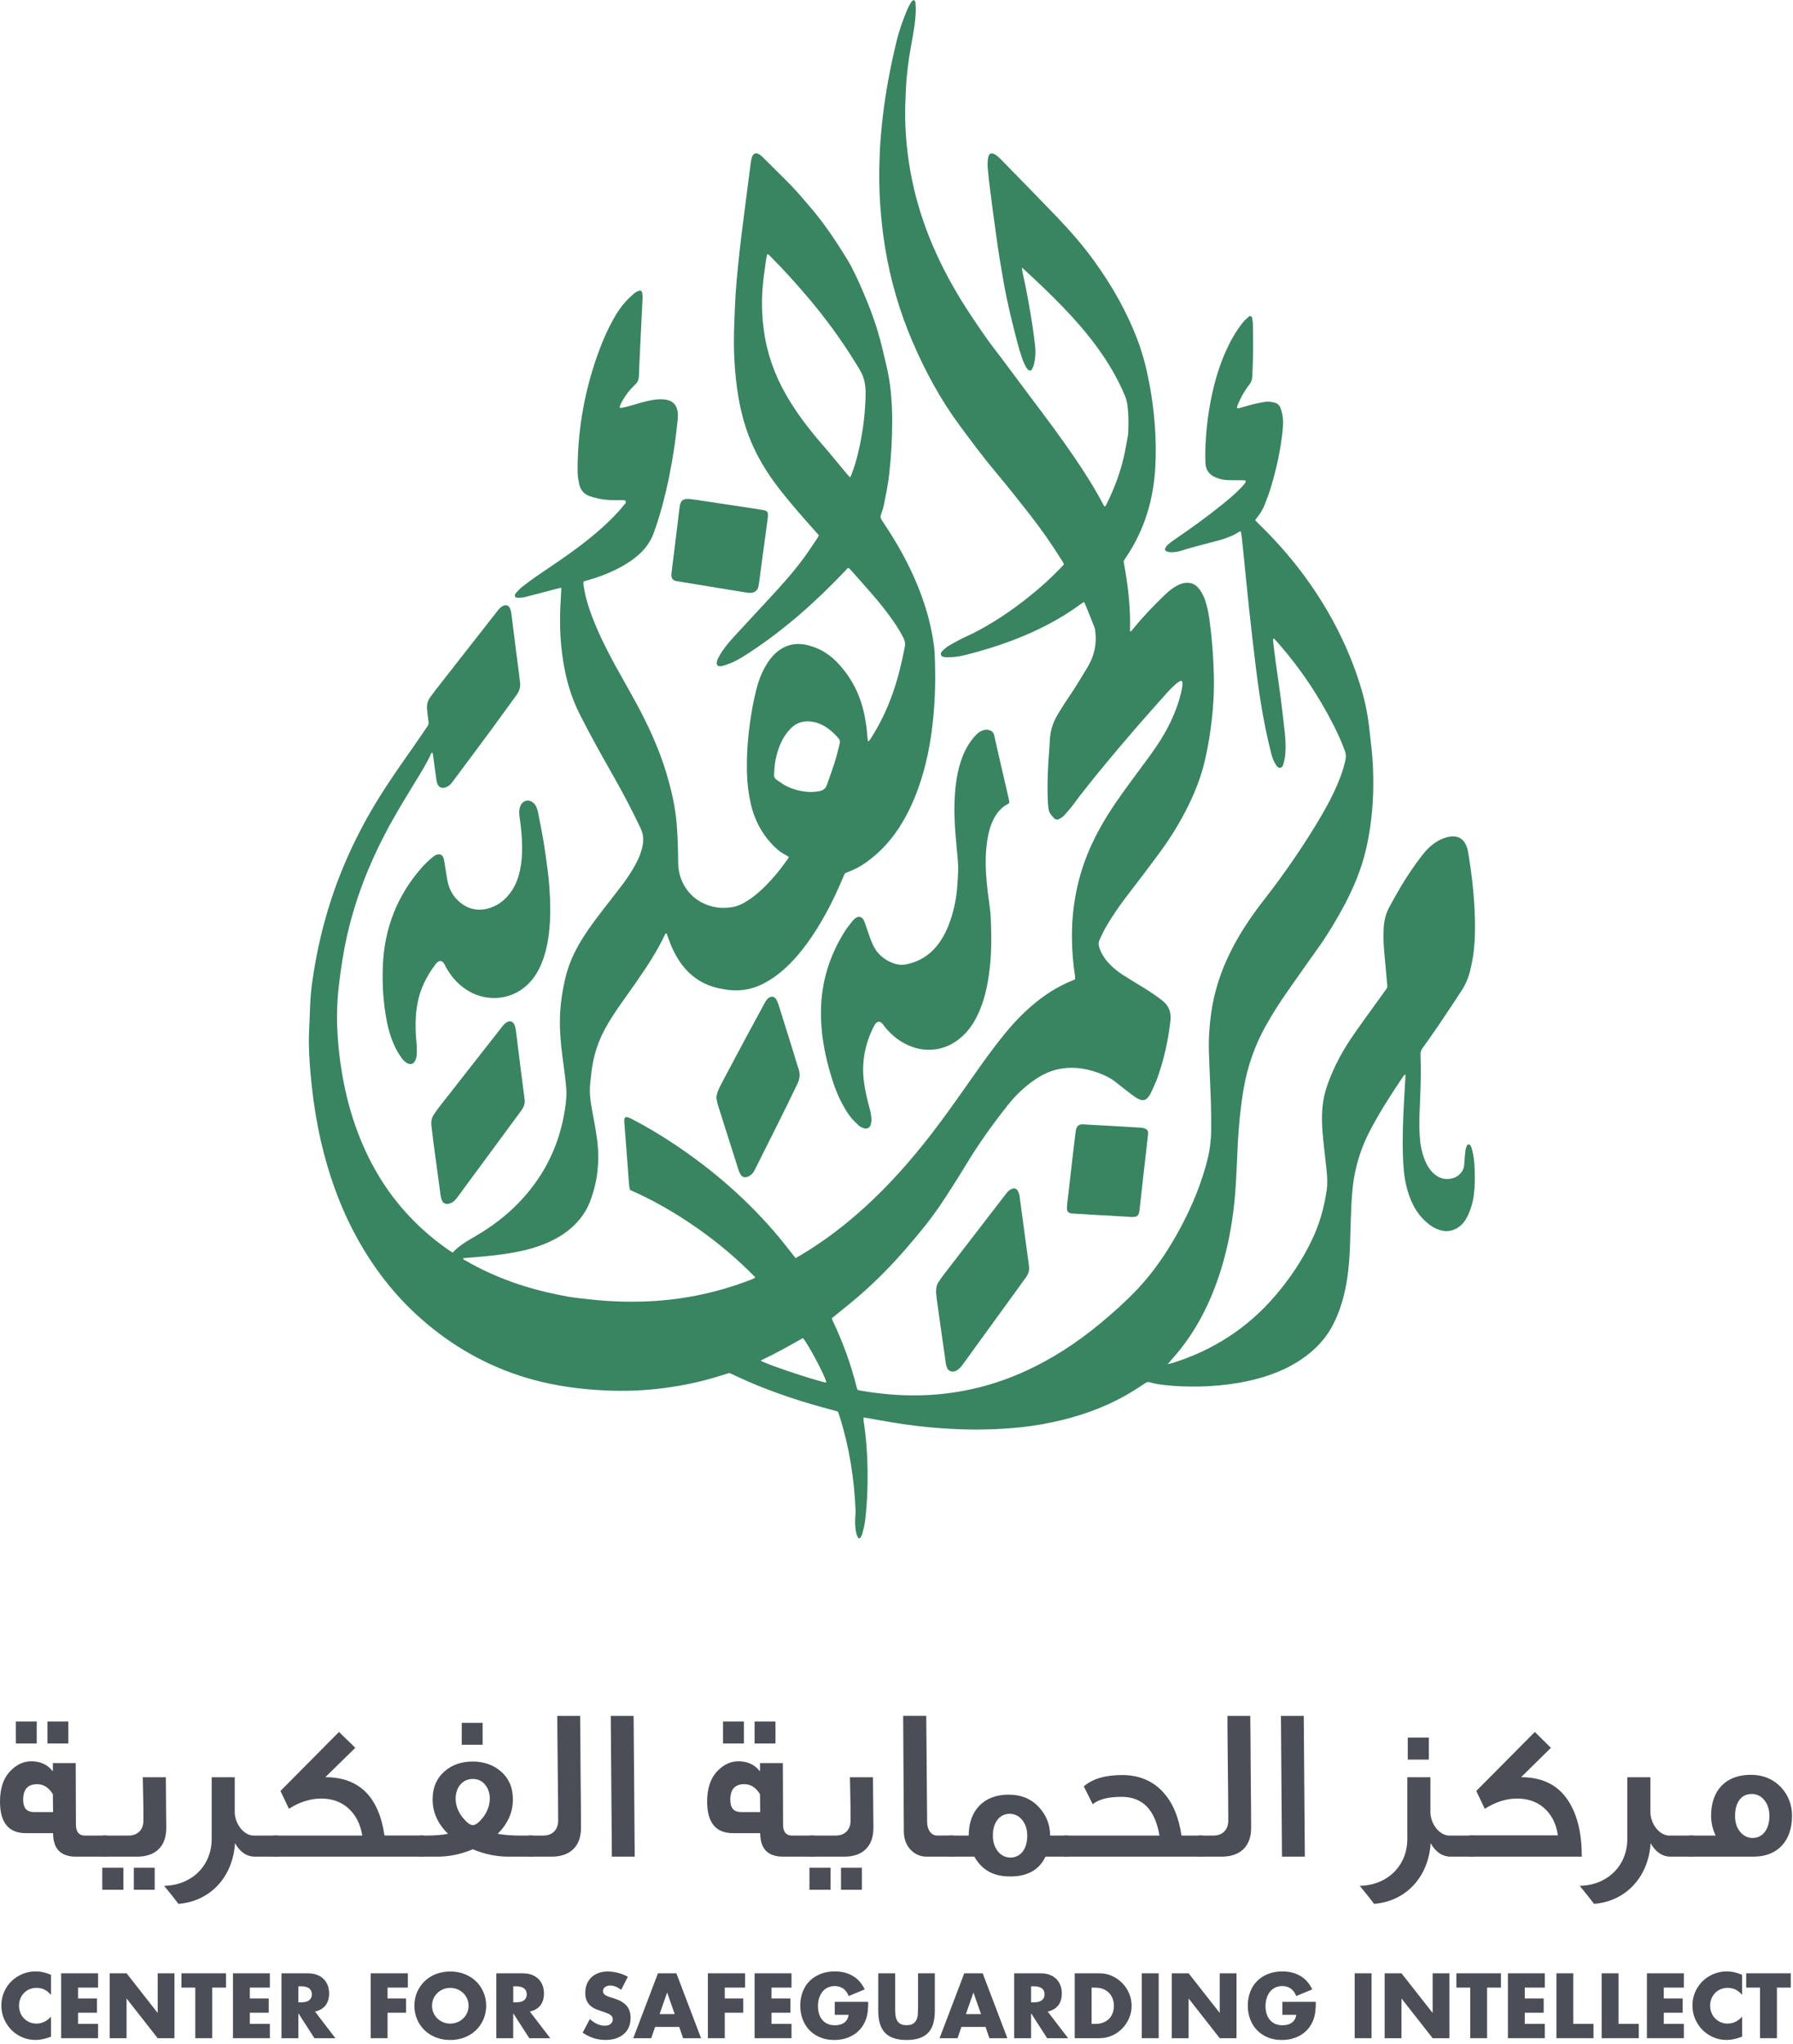 <svg width="408" height="465" viewBox="0 0 408 465" fill="none" xmlns="http://www.w3.org/2000/svg">
<path d="M24.36 422.345H17.33C13.82 422.345 12.08 420.565 12.08 416.995H5.89C1.98 416.995 0 414.615 0 409.815C0 406.695 0.84 404.315 2.53 402.685C3.87 401.345 5.4 400.655 7.13 400.655C9.21 400.655 10.79 401.395 11.93 402.835H12.03V401.055H17.23L17.28 415.065C17.28 416.695 17.97 417.545 19.31 417.545H24.36V422.345ZM8.37 396.595H3.61V391.595H8.36V396.595H8.37ZM12.08 412.195L12.03 408.135C11.09 406.595 9.9 405.855 8.46 405.855C6.18 405.855 5.14 407.195 5.29 409.815C5.39 411.395 6.18 412.195 7.72 412.195H12.08ZM15.55 396.595H10.8V391.595H15.55V396.595Z" fill="#4B4E56"/>
<path d="M28.07 429.865H23.27V424.865H28.07V429.865ZM37.83 415.905C37.83 419.865 35.499 422.345 31.2 422.345H23.43V417.545H29.27C31.2 417.545 32.639 416.355 32.639 414.125C32.639 412.195 32.639 410.565 32.59 409.225C32.539 407.195 32.539 405.515 32.489 404.275H37.739C37.789 412.095 37.84 415.955 37.84 415.905M35.2 429.865H30.45V424.865H35.2V429.865Z" fill="#4B4E56"/>
<path d="M37.33 428.975C43.57 428.875 48.17 424.465 48.17 418.285V404.275H53.42V412.545C53.67 415.265 55.65 417.545 57.73 417.545H63.23V422.345H58.08C56.15 422.345 54.61 421.305 53.48 419.275C52.98 426.995 47.84 432.495 40.61 433.085C39.87 432.095 38.78 430.705 37.34 428.975" fill="#4B4E56"/>
<path d="M96.45 422.345H62.29V417.545H82.44C81.99 414.825 80.9 412.745 79.12 411.205C77.49 409.815 75.46 409.125 73.13 409.125C70.61 409.125 68.13 409.915 65.75 411.455L63.82 407.395L77.14 393.975L80.85 397.585L74.02 404.265C81.69 404.265 86.2 408.675 87.49 417.535H96.45V422.345Z" fill="#4B4E56"/>
<path d="M115.76 422.345C113.04 422.345 110.31 421.805 107.59 420.665C104.87 421.805 102.14 422.345 99.52 422.345H95.51V417.545H96.85C98.98 417.545 100.71 417.395 101.95 417.145C99.62 414.865 98.44 412.245 98.44 409.325C98.44 406.605 99.38 404.475 101.21 402.885C102.89 401.445 105.02 400.705 107.55 400.705C110.08 400.705 112.2 401.445 113.89 402.885C115.77 404.465 116.71 406.595 116.71 409.325C116.71 412.245 115.57 414.825 113.25 417.145C114.59 417.395 116.32 417.545 118.45 417.545H121.22V422.345H115.76ZM111.45 409.125C111.45 407.885 111.1 406.895 110.46 406.055C109.72 405.115 108.78 404.665 107.59 404.665C105.16 404.665 103.68 406.695 103.68 409.125C103.68 410.665 104.22 412.145 105.36 413.535C106.25 414.625 106.99 415.165 107.59 415.165C108.19 415.165 108.93 414.625 109.82 413.535C110.91 412.145 111.45 410.665 111.45 409.125ZM109.82 396.895H105.07V391.895H109.82V396.895Z" fill="#4B4E56"/>
<path d="M132.2 415.905C132.2 419.865 129.82 422.345 125.52 422.345H120.27V417.545H123.64C125.57 417.545 127.01 416.355 127.01 414.125C127.01 411.055 126.96 407.095 126.91 402.245C126.86 396.745 126.81 392.735 126.81 390.315H132.01C132.06 392.595 132.06 396.855 132.11 403.135C132.16 408.485 132.21 412.745 132.21 415.905" fill="#4B4E56"/>
<path d="M144.43 422.345H139.23L138.98 390.315H144.18L144.43 422.345Z" fill="#4B4E56"/>
<path d="M185.27 422.345H178.24C174.73 422.345 172.99 420.565 172.99 416.995H166.8C162.89 416.995 160.91 414.615 160.91 409.815C160.91 406.695 161.75 404.315 163.43 402.685C164.77 401.345 166.3 400.655 168.04 400.655C170.12 400.655 171.7 401.395 172.84 402.835H172.94V401.055H178.14L178.19 415.065C178.19 416.695 178.88 417.545 180.22 417.545H185.27V422.345ZM169.28 396.595H164.53V391.595H169.28V396.595ZM172.99 412.195L172.94 408.135C172 406.595 170.81 405.855 169.37 405.855C167.09 405.855 166.05 407.195 166.2 409.815C166.3 411.395 167.09 412.195 168.63 412.195H172.99ZM176.46 396.595H171.71V391.595H176.46V396.595Z" fill="#4B4E56"/>
<path d="M188.99 429.865H184.19V424.865H188.99V429.865ZM198.74 415.905C198.74 419.865 196.41 422.345 192.11 422.345H184.34V417.545H190.18C192.11 417.545 193.55 416.355 193.55 414.125C193.55 412.195 193.55 410.565 193.5 409.225C193.45 407.195 193.45 405.515 193.4 404.275H198.65C198.7 412.095 198.75 415.955 198.75 415.905M196.12 429.865H191.37V424.865H196.12V429.865Z" fill="#4B4E56"/>
<path d="M216.96 422.345H210.87C209.48 422.345 208.3 421.845 207.35 420.905C206.26 419.865 205.67 418.385 205.67 416.495L205.52 390.305H210.77L210.97 414.415C210.97 416.195 211.86 417.535 213.25 417.535H216.96V422.345Z" fill="#4B4E56"/>
<path d="M237.9 422.345C236.46 425.365 233.79 426.845 229.88 426.845C225.97 426.845 223.44 425.355 221.71 422.345H216.02V417.545H220.43C220.43 411.805 223.9 408.235 229.49 408.235C232.41 408.235 234.74 409.225 236.47 411.155C238.1 412.935 238.95 415.065 238.95 417.545H243.01V422.345H237.9ZM233.75 417.545C233.75 416.005 233.3 414.775 232.46 413.835C231.72 412.995 230.78 412.595 229.74 412.595C228.7 412.595 227.76 412.995 227.07 413.835C226.33 414.725 225.93 415.965 225.93 417.545C225.93 419.125 226.38 420.365 227.22 421.305C227.96 422.145 228.9 422.545 229.94 422.545C232.12 422.545 233.75 420.765 233.75 417.545Z" fill="#4B4E56"/>
<path d="M273.7 422.345H242.11V417.545H263.84C262.85 411.655 259.98 408.735 255.23 408.735C252.21 408.735 250.03 409.275 248.65 410.415L246.62 406.355C248.6 404.625 251.52 403.775 255.38 403.775C259.24 403.775 262.56 405.165 264.94 407.985C266.97 410.315 268.26 413.525 268.85 417.545H273.7V422.345Z" fill="#4B4E56"/>
<path d="M284.69 415.905C284.69 419.865 282.31 422.345 278.01 422.345H272.76V417.545H276.13C278.06 417.545 279.5 416.355 279.5 414.125C279.5 411.055 279.45 407.095 279.4 402.245C279.35 396.745 279.3 392.735 279.3 390.315H284.5C284.55 392.595 284.55 396.855 284.6 403.135C284.65 408.485 284.7 412.745 284.7 415.905" fill="#4B4E56"/>
<path d="M296.92 422.345H291.72L291.48 390.315H296.67L296.92 422.345Z" fill="#4B4E56"/>
<path d="M309.4 428.975C315.64 428.875 320.24 424.475 320.24 418.285V404.275H325.49V412.545C325.74 415.265 327.72 417.545 329.8 417.545H335.3V422.345H330.15C328.22 422.345 326.68 421.305 325.55 419.275C325.05 426.995 319.91 432.495 312.68 433.085C311.94 432.095 310.85 430.705 309.41 428.975M325.14 400.265H320.34V395.265H325.14V400.265Z" fill="#4B4E56"/>
<path d="M359.95 422.345H334.35V417.495H354.5C354.1 414.775 353.02 412.695 351.28 411.205C349.65 409.815 347.62 409.125 345.24 409.125C342.71 409.125 340.29 409.915 337.86 411.455L335.93 407.395L349.25 393.975L352.91 397.585L346.13 404.265C351.03 404.265 354.65 406.095 356.97 409.805C358.95 412.925 359.94 417.085 359.94 422.335" fill="#4B4E56"/>
<path d="M359.46 428.975C365.7 428.875 370.3 424.465 370.3 418.285V404.275H375.55V412.545C375.8 415.265 377.78 417.545 379.86 417.545H385.36V422.345H380.21C378.28 422.345 376.74 421.305 375.6 419.275C375.11 426.995 369.96 432.495 362.73 433.085C361.99 432.095 360.9 430.705 359.46 428.975Z" fill="#4B4E56"/>
<path d="M407.78 413.035C407.78 418.775 404.51 422.345 398.97 422.345H384.41V417.545H390.4C389.71 416.105 389.36 414.625 389.36 413.035C389.36 407.295 392.68 403.725 398.37 403.725C401.24 403.725 403.57 404.715 405.4 406.695C406.98 408.475 407.78 410.605 407.78 413.035ZM402.63 413.085C402.63 411.545 402.19 410.265 401.34 409.325C400.6 408.485 399.66 408.085 398.62 408.085C397.48 408.085 396.59 408.475 395.9 409.325C395.16 410.265 394.81 411.505 394.81 413.085C394.81 414.665 395.26 415.905 396.1 416.845C396.84 417.685 397.78 418.085 398.82 418.085C401 418.085 402.63 416.255 402.63 413.085Z" fill="#4B4E56"/>
<path d="M11.61 453.805C10.72 452.725 9.63 452.185 8.32 452.185C7.75 452.185 7.22 452.295 6.72 452.495C6.23 452.705 5.81 452.985 5.46 453.345C5.11 453.705 4.83 454.135 4.63 454.625C4.43 455.125 4.33 455.655 4.33 456.235C4.33 456.815 4.43 457.365 4.63 457.855C4.83 458.355 5.11 458.785 5.47 459.145C5.83 459.505 6.25 459.795 6.73 460.005C7.21 460.215 7.74 460.315 8.3 460.315C9.53 460.315 10.63 459.795 11.61 458.745V463.285L11.22 463.425C10.63 463.635 10.08 463.785 9.58 463.885C9.07 463.985 8.57 464.035 8.07 464.035C7.05 464.035 6.08 463.845 5.14 463.455C4.21 463.075 3.38 462.525 2.67 461.835C1.96 461.135 1.39 460.305 0.96 459.345C0.53 458.385 0.31 457.335 0.31 456.205C0.31 455.075 0.52 454.035 0.95 453.085C1.37 452.135 1.94 451.325 2.65 450.635C3.36 449.945 4.19 449.415 5.13 449.025C6.07 448.645 7.05 448.445 8.09 448.445C8.68 448.445 9.25 448.505 9.82 448.635C10.39 448.755 10.98 448.955 11.61 449.215V453.805Z" fill="#4B4E56"/>
<path d="M22.32 452.125H17.76V454.595H22.07V457.845H17.76V460.385H22.32V463.635H13.92V448.875H22.32V452.125Z" fill="#4B4E56"/>
<path d="M24.96 463.635V448.875H28.8L35.88 457.895V448.875H39.7V463.635H35.88L28.8 454.605V463.635H24.96Z" fill="#4B4E56"/>
<path d="M48.28 452.125V463.635H44.44V452.125H41.29V448.875H51.43V452.125H48.28Z" fill="#4B4E56"/>
<path d="M61.41 452.125H56.85V454.595H61.15V457.845H56.85V460.385H61.41V463.635H53.01V448.875H61.41V452.125Z" fill="#4B4E56"/>
<path d="M76.33 463.635H71.55L67.89 457.955V463.635H64.05V448.875H70.02C70.84 448.875 71.56 448.995 72.17 449.235C72.78 449.475 73.29 449.805 73.69 450.225C74.09 450.645 74.39 451.125 74.59 451.675C74.79 452.225 74.89 452.805 74.89 453.435C74.89 454.555 74.62 455.465 74.08 456.165C73.54 456.865 72.74 457.335 71.68 457.585L76.32 463.635H76.33ZM67.89 455.475H68.61C69.37 455.475 69.95 455.315 70.35 455.005C70.75 454.695 70.96 454.245 70.96 453.655C70.96 453.065 70.76 452.615 70.35 452.305C69.95 451.995 69.36 451.835 68.61 451.835H67.89V455.475Z" fill="#4B4E56"/>
<path d="M92.81 452.125H88.19V454.595H92.4V457.845H88.19V463.635H84.35V448.875H92.81V452.125Z" fill="#4B4E56"/>
<path d="M94.29 456.255C94.29 455.155 94.49 454.135 94.9 453.195C95.3 452.245 95.87 451.425 96.58 450.715C97.3 450.015 98.16 449.455 99.15 449.065C100.15 448.665 101.25 448.465 102.45 448.465C103.65 448.465 104.73 448.665 105.74 449.065C106.75 449.465 107.61 450.015 108.33 450.715C109.05 451.415 109.62 452.245 110.02 453.195C110.42 454.145 110.63 455.165 110.63 456.255C110.63 457.345 110.43 458.375 110.02 459.315C109.62 460.265 109.05 461.085 108.33 461.795C107.61 462.495 106.74 463.055 105.74 463.445C104.74 463.845 103.64 464.045 102.45 464.045C101.26 464.045 100.15 463.845 99.15 463.445C98.15 463.045 97.29 462.495 96.58 461.795C95.86 461.085 95.3 460.265 94.9 459.315C94.5 458.365 94.29 457.345 94.29 456.255ZM98.31 456.255C98.31 456.845 98.42 457.385 98.64 457.875C98.86 458.375 99.16 458.805 99.54 459.165C99.92 459.525 100.36 459.815 100.86 460.015C101.36 460.215 101.89 460.315 102.45 460.315C103.01 460.315 103.54 460.215 104.05 460.015C104.55 459.815 105 459.525 105.38 459.165C105.77 458.795 106.07 458.365 106.29 457.875C106.51 457.375 106.62 456.835 106.62 456.255C106.62 455.675 106.51 455.125 106.29 454.635C106.07 454.135 105.77 453.705 105.38 453.345C105 452.985 104.55 452.695 104.05 452.495C103.55 452.295 103.01 452.195 102.45 452.195C101.89 452.195 101.36 452.295 100.86 452.495C100.36 452.695 99.92 452.985 99.54 453.345C99.16 453.715 98.86 454.145 98.64 454.635C98.42 455.135 98.31 455.675 98.31 456.255Z" fill="#4B4E56"/>
<path d="M125.22 463.635H120.44L116.78 457.955V463.635H112.94V448.875H118.91C119.73 448.875 120.45 448.995 121.06 449.235C121.67 449.475 122.18 449.805 122.58 450.225C122.98 450.645 123.28 451.125 123.48 451.675C123.68 452.225 123.78 452.805 123.78 453.435C123.78 454.555 123.51 455.465 122.97 456.165C122.43 456.865 121.63 457.335 120.57 457.585L125.21 463.635H125.22ZM116.79 455.475H117.51C118.27 455.475 118.85 455.315 119.25 455.005C119.65 454.695 119.86 454.245 119.86 453.655C119.86 453.065 119.66 452.615 119.25 452.305C118.85 451.995 118.26 451.835 117.51 451.835H116.79V455.475Z" fill="#4B4E56"/>
<path d="M141.35 452.655C140.93 452.315 140.52 452.065 140.1 451.905C139.68 451.745 139.28 451.655 138.89 451.655C138.39 451.655 137.99 451.775 137.68 452.005C137.37 452.235 137.21 452.545 137.21 452.925C137.21 453.185 137.29 453.405 137.44 453.575C137.6 453.745 137.8 453.895 138.06 454.015C138.31 454.135 138.6 454.245 138.92 454.335C139.24 454.425 139.56 454.525 139.87 454.625C141.12 455.045 142.04 455.605 142.62 456.295C143.2 456.995 143.49 457.905 143.49 459.025C143.49 459.785 143.36 460.465 143.11 461.085C142.86 461.695 142.48 462.225 141.99 462.655C141.5 463.095 140.9 463.435 140.19 463.675C139.48 463.915 138.67 464.035 137.77 464.035C135.9 464.035 134.18 463.475 132.58 462.375L134.22 459.285C134.79 459.795 135.36 460.175 135.92 460.425C136.48 460.675 137.04 460.795 137.58 460.795C138.21 460.795 138.67 460.655 138.98 460.365C139.29 460.075 139.44 459.755 139.44 459.385C139.44 459.165 139.4 458.975 139.32 458.805C139.24 458.645 139.11 458.495 138.93 458.355C138.75 458.215 138.51 458.095 138.22 457.975C137.93 457.855 137.57 457.725 137.15 457.585C136.66 457.425 136.17 457.255 135.69 457.065C135.21 456.875 134.79 456.625 134.42 456.315C134.05 456.005 133.75 455.605 133.52 455.135C133.29 454.655 133.18 454.055 133.18 453.325C133.18 452.595 133.3 451.935 133.54 451.335C133.78 450.745 134.12 450.235 134.56 449.805C135 449.385 135.53 449.055 136.17 448.815C136.8 448.575 137.51 448.465 138.29 448.465C139.02 448.465 139.78 448.565 140.58 448.765C141.38 448.965 142.14 449.265 142.87 449.655L141.34 452.645L141.35 452.655Z" fill="#4B4E56"/>
<path d="M149.07 461.075L148.19 463.635H144.1L149.72 448.875H153.91L159.53 463.635H155.44L154.56 461.075H149.07ZM153.53 458.155L151.81 453.245L150.09 458.155H153.54H153.53Z" fill="#4B4E56"/>
<path d="M169.54 452.125H164.92V454.595H169.13V457.845H164.92V463.635H161.08V448.875H169.54V452.125Z" fill="#4B4E56"/>
<path d="M180.11 452.125H175.55V454.595H179.86V457.845H175.55V460.385H180.11V463.635H171.71V448.875H180.11V452.125Z" fill="#4B4E56"/>
<path d="M189.94 455.375H197.56C197.56 456.155 197.53 456.865 197.46 457.505C197.39 458.145 197.26 458.735 197.07 459.285C196.8 460.055 196.42 460.735 195.95 461.335C195.48 461.925 194.93 462.425 194.3 462.825C193.67 463.225 192.97 463.525 192.22 463.735C191.46 463.945 190.67 464.045 189.83 464.045C188.68 464.045 187.63 463.855 186.69 463.475C185.74 463.095 184.93 462.565 184.25 461.875C183.57 461.195 183.04 460.365 182.67 459.405C182.29 458.445 182.1 457.385 182.1 456.225C182.1 455.065 182.29 454.025 182.66 453.065C183.03 452.105 183.56 451.285 184.25 450.605C184.93 449.925 185.76 449.395 186.73 449.015C187.69 448.635 188.77 448.445 189.96 448.445C191.5 448.445 192.85 448.775 194.01 449.445C195.17 450.105 196.09 451.135 196.77 452.535L193.13 454.045C192.79 453.235 192.35 452.655 191.81 452.305C191.27 451.955 190.65 451.775 189.96 451.775C189.39 451.775 188.86 451.885 188.39 452.095C187.92 452.315 187.52 452.615 187.19 453.015C186.86 453.415 186.6 453.895 186.41 454.455C186.22 455.015 186.13 455.645 186.13 456.335C186.13 456.965 186.21 457.545 186.37 458.075C186.53 458.615 186.78 459.075 187.1 459.465C187.43 459.855 187.83 460.155 188.31 460.375C188.79 460.585 189.35 460.695 189.99 460.695C190.37 460.695 190.73 460.655 191.09 460.565C191.44 460.485 191.76 460.345 192.04 460.155C192.32 459.965 192.55 459.725 192.73 459.425C192.91 459.125 193.04 458.755 193.1 458.325H189.95V455.345L189.94 455.375Z" fill="#4B4E56"/>
<path d="M203.7 448.875V456.905C203.7 457.335 203.72 457.775 203.75 458.225C203.78 458.675 203.88 459.085 204.04 459.445C204.2 459.805 204.46 460.105 204.81 460.335C205.16 460.565 205.66 460.675 206.3 460.675C206.94 460.675 207.43 460.565 207.78 460.335C208.13 460.105 208.38 459.805 208.55 459.445C208.72 459.085 208.82 458.675 208.85 458.225C208.88 457.775 208.9 457.335 208.9 456.905V448.875H212.72V457.435C212.72 459.735 212.2 461.405 211.14 462.465C210.09 463.525 208.47 464.045 206.29 464.045C204.11 464.045 202.49 463.515 201.44 462.465C200.38 461.405 199.85 459.725 199.85 457.435V448.875H203.7Z" fill="#4B4E56"/>
<path d="M218.77 461.075L217.89 463.635H213.8L219.42 448.875H223.61L229.23 463.635H225.14L224.26 461.075H218.77ZM223.23 458.155L221.51 453.245L219.79 458.155H223.23Z" fill="#4B4E56"/>
<path d="M243.06 463.635H238.28L234.62 457.955V463.635H230.78V448.875H236.75C237.57 448.875 238.29 448.995 238.9 449.235C239.51 449.475 240.02 449.805 240.42 450.225C240.82 450.645 241.12 451.125 241.32 451.675C241.52 452.225 241.62 452.805 241.62 453.435C241.62 454.555 241.35 455.465 240.81 456.165C240.27 456.865 239.47 457.335 238.41 457.585L243.05 463.635H243.06ZM234.62 455.475H235.34C236.1 455.475 236.68 455.315 237.08 455.005C237.48 454.695 237.69 454.245 237.69 453.655C237.69 453.065 237.49 452.615 237.08 452.305C236.68 451.995 236.09 451.835 235.34 451.835H234.62V455.475Z" fill="#4B4E56"/>
<path d="M244.55 448.875H250.23C251.23 448.875 252.18 449.075 253.06 449.485C253.94 449.885 254.71 450.425 255.37 451.095C256.03 451.765 256.55 452.555 256.93 453.445C257.31 454.335 257.5 455.275 257.5 456.255C257.5 457.235 257.32 458.155 256.94 459.045C256.56 459.935 256.05 460.725 255.39 461.405C254.73 462.085 253.96 462.625 253.08 463.025C252.2 463.425 251.25 463.635 250.23 463.635H244.55V448.875ZM248.39 460.385H249.27C249.93 460.385 250.53 460.285 251.05 460.075C251.57 459.865 252.01 459.575 252.37 459.215C252.73 458.855 253 458.415 253.19 457.915C253.38 457.415 253.47 456.865 253.47 456.265C253.47 455.665 253.37 455.135 253.18 454.625C252.98 454.115 252.71 453.675 252.35 453.315C251.99 452.945 251.55 452.665 251.03 452.455C250.51 452.245 249.92 452.145 249.27 452.145H248.39V460.405V460.385Z" fill="#4B4E56"/>
<path d="M263.66 448.875H259.82V463.635H263.66V448.875Z" fill="#4B4E56"/>
<path d="M266.63 463.635V448.875H270.47L277.55 457.895V448.875H281.37V463.635H277.55L270.47 454.605V463.635H266.63Z" fill="#4B4E56"/>
<path d="M291.8 455.375H299.41C299.41 456.155 299.38 456.865 299.31 457.505C299.24 458.145 299.11 458.735 298.92 459.285C298.65 460.055 298.27 460.735 297.8 461.335C297.33 461.925 296.78 462.425 296.15 462.825C295.52 463.225 294.82 463.525 294.07 463.735C293.31 463.945 292.52 464.045 291.68 464.045C290.53 464.045 289.48 463.855 288.54 463.475C287.59 463.095 286.78 462.565 286.1 461.875C285.42 461.195 284.89 460.365 284.51 459.405C284.13 458.445 283.94 457.385 283.94 456.225C283.94 455.065 284.13 454.025 284.5 453.065C284.87 452.105 285.4 451.285 286.09 450.605C286.77 449.925 287.6 449.395 288.57 449.015C289.53 448.635 290.61 448.445 291.8 448.445C293.34 448.445 294.69 448.775 295.85 449.445C297.01 450.105 297.93 451.135 298.61 452.535L294.97 454.045C294.63 453.235 294.19 452.655 293.65 452.305C293.11 451.955 292.49 451.775 291.8 451.775C291.22 451.775 290.7 451.885 290.23 452.095C289.76 452.315 289.36 452.615 289.03 453.015C288.7 453.415 288.44 453.895 288.25 454.455C288.06 455.015 287.97 455.645 287.97 456.335C287.97 456.965 288.05 457.545 288.22 458.075C288.38 458.615 288.63 459.075 288.95 459.465C289.28 459.855 289.68 460.155 290.16 460.375C290.64 460.585 291.2 460.695 291.84 460.695C292.22 460.695 292.58 460.655 292.94 460.565C293.29 460.485 293.61 460.345 293.89 460.155C294.17 459.965 294.4 459.725 294.59 459.425C294.77 459.125 294.9 458.755 294.96 458.325H291.81V455.345L291.8 455.375Z" fill="#4B4E56"/>
<path d="M312.1 448.875H308.26V463.635H312.1V448.875Z" fill="#4B4E56"/>
<path d="M315.08 463.635V448.875H318.91L326 457.895V448.875H329.81V463.635H326L318.91 454.605V463.635H315.08Z" fill="#4B4E56"/>
<path d="M338.39 452.125V463.635H334.55V452.125H331.4V448.875H341.54V452.125H338.39Z" fill="#4B4E56"/>
<path d="M351.52 452.125H346.96V454.595H351.27V457.845H346.96V460.385H351.52V463.635H343.13V448.875H351.52V452.125Z" fill="#4B4E56"/>
<path d="M358 448.875V460.385H362.6V463.635H354.17V448.875H358Z" fill="#4B4E56"/>
<path d="M368.3 448.875V460.385H372.9V463.635H364.46V448.875H368.3Z" fill="#4B4E56"/>
<path d="M383.16 452.125H378.59V454.595H382.9V457.845H378.59V460.385H383.16V463.635H374.76V448.875H383.16V452.125Z" fill="#4B4E56"/>
<path d="M396.43 453.805C395.54 452.725 394.45 452.185 393.14 452.185C392.56 452.185 392.03 452.295 391.54 452.495C391.05 452.705 390.63 452.985 390.28 453.345C389.93 453.705 389.65 454.135 389.45 454.625C389.25 455.125 389.15 455.655 389.15 456.235C389.15 456.815 389.25 457.365 389.45 457.855C389.65 458.355 389.93 458.785 390.29 459.145C390.65 459.505 391.07 459.795 391.55 460.005C392.03 460.215 392.56 460.315 393.12 460.315C394.35 460.315 395.45 459.795 396.43 458.745V463.285L396.04 463.425C395.45 463.635 394.9 463.785 394.39 463.885C393.88 463.985 393.38 464.035 392.88 464.035C391.86 464.035 390.89 463.845 389.95 463.455C389.02 463.075 388.19 462.525 387.48 461.835C386.77 461.135 386.2 460.305 385.77 459.345C385.34 458.385 385.12 457.335 385.12 456.205C385.12 455.075 385.33 454.035 385.76 453.085C386.18 452.135 386.75 451.325 387.46 450.635C388.17 449.945 389 449.415 389.94 449.025C390.88 448.645 391.86 448.445 392.89 448.445C393.48 448.445 394.06 448.505 394.62 448.635C395.19 448.755 395.78 448.955 396.41 449.215V453.795L396.43 453.805Z" fill="#4B4E56"/>
<path d="M404.34 452.125V463.635H400.5V452.125H397.35V448.875H407.49V452.125H404.34Z" fill="#4B4E56"/>
<path d="M187.12 314.315C182.81 313.165 174.42 310.295 173.13 309.545C173.17 309.495 173.2 309.425 173.26 309.395C176.47 307.905 179.56 306.165 182.63 304.415C182.66 304.405 182.7 304.415 182.74 304.415C183.96 305.845 187.62 312.735 188.04 314.415C187.95 314.455 187.86 314.475 187.78 314.475C187.55 314.475 187.34 314.355 187.13 314.295M184.08 180.145C182.24 180.035 180.46 179.595 178.82 178.745C178.1 178.365 177.43 177.865 176.75 177.405C176.3 177.105 176.07 176.685 176.15 176.125C176.18 175.875 176.17 175.625 176.19 175.375C176.29 173.275 176.73 171.265 177.55 169.325C178.16 167.895 178.98 166.605 180.12 165.525C181.49 164.235 183.1 163.895 184.89 164.175C185.93 164.335 186.88 164.735 187.78 165.285C188.95 166.005 189.93 166.935 190.83 167.975C191.12 168.305 191.2 168.645 191.09 169.065C190.85 169.995 190.65 170.945 190.39 171.875C189.75 174.115 188.96 176.305 188.18 178.495C187.86 179.415 187.26 179.835 186.41 179.975C185.78 180.075 185.13 180.155 184.49 180.155C184.34 180.155 184.2 180.155 184.06 180.145M192.88 108.005C191.46 106.295 190.04 104.575 188.61 102.875C187.44 101.475 186.21 100.115 185.06 98.695C182.75 95.855 180.62 92.875 178.8 89.685C176.22 85.145 174.51 80.305 173.81 75.125C173.34 71.655 173.26 68.185 173.6 64.715C173.78 62.785 174.07 60.875 174.33 58.955C174.38 58.575 174.5 58.215 174.6 57.805C175.04 57.935 175.24 58.255 175.48 58.495C178.42 61.445 181.2 64.535 183.9 67.715C187.74 72.235 191.23 77.005 194.37 82.035C194.94 82.945 195.52 83.865 196.02 84.815C196.32 85.375 196.51 86.005 196.67 86.625C196.93 87.675 197 88.745 196.98 89.825C196.85 95.015 196.12 100.115 194.72 105.115C194.44 106.115 194.06 107.085 193.71 108.065C193.66 108.225 193.55 108.365 193.44 108.585C193.21 108.355 193.03 108.185 192.88 108.005ZM207.74 0.075C207.56 0.245 207.38 0.425 207.25 0.635C206.98 1.095 206.71 1.575 206.5 2.065C205.49 4.445 204.62 6.875 204.01 9.395C202.68 14.905 201.6 20.465 200.93 26.105C200.57 29.175 200.28 32.245 200.17 35.325C200.03 39.125 200.03 42.925 200.3 46.725C200.53 49.875 200.87 53.015 201.37 56.125C202.58 63.595 204.67 70.815 207.66 77.765C210.57 84.545 214.08 90.995 218.48 96.935C221.19 100.595 223.91 104.245 226.85 107.735C229.34 110.705 231.75 113.735 234.14 116.795C236.79 120.185 239.28 123.705 241.55 127.365C241.75 127.695 242.03 127.985 242.07 128.425C241.75 128.765 241.43 129.105 241.11 129.445C238.91 131.715 236.55 133.825 234.08 135.795C230.09 138.985 225.86 141.815 221.29 144.125C220.43 144.565 219.52 144.925 218.67 145.365C217.68 145.875 216.71 146.415 215.76 146.985C215.33 147.245 214.96 147.585 214.59 147.925C214.3 148.195 213.99 148.505 214.12 148.945C214.26 149.405 214.7 149.435 215.09 149.475C215.45 149.505 215.81 149.515 216.16 149.505C217.42 149.465 218.66 149.255 219.88 148.945C223.36 148.055 226.79 147.025 230.15 145.755C235.82 143.625 241.19 140.925 246.07 137.305C246.24 137.185 246.42 137.075 246.65 136.935C246.77 137.135 246.87 137.275 246.93 137.435C247.63 139.165 248.34 140.885 249.02 142.625C249.14 142.925 249.19 143.245 249.23 143.565C249.61 146.525 248.98 149.275 247.45 151.815C245.94 154.295 244.45 156.795 242.8 159.185C242.07 160.245 241.41 161.355 240.73 162.455C239.57 164.325 238.96 166.355 238.88 168.555C238.83 169.985 238.68 171.415 238.59 172.845C238.39 176.145 238.28 179.445 238.46 182.745C238.48 183.175 238.57 183.595 238.61 184.025C238.71 184.905 239.28 185.515 239.85 186.115C240.17 186.455 240.61 186.545 241.03 186.295C241.4 186.085 241.79 185.865 242.08 185.555C242.7 184.905 243.28 184.225 243.84 183.525C244.51 182.685 245.12 181.795 245.78 180.945C249.66 175.955 253.72 171.125 257.84 166.335C260.44 163.315 263.1 160.355 265.75 157.375C266.32 156.735 266.96 156.145 267.59 155.565C267.88 155.305 268.23 155.105 268.57 154.915C268.78 154.795 269.03 154.935 269.05 155.165C269.07 155.445 269.09 155.745 269.05 156.015C268.96 156.615 268.85 157.215 268.7 157.805C267.91 160.955 266.64 163.925 265.05 166.735C263.83 168.895 262.39 170.905 260.92 172.905C259.16 175.305 257.37 177.695 255.63 180.105C253.21 183.455 250.98 186.915 249.12 190.615C245.55 197.745 243.87 205.305 243.92 213.265C243.94 216.205 244.17 219.145 244.63 222.055C244.67 222.295 244.63 222.535 244.63 222.765C244.42 222.865 244.26 222.945 244.09 223.015C240.62 224.405 237.54 226.405 234.72 228.835C232.38 230.855 230.28 233.115 228.33 235.525C225.76 238.705 223.4 242.055 221.04 245.395C218 249.705 214.99 254.035 211.75 258.205C207.21 264.055 202.31 269.585 196.83 274.575C192.28 278.725 187.41 282.435 182.11 285.575C181.77 285.775 181.43 285.965 181.04 286.185C180.79 285.875 180.57 285.605 180.35 285.325C179.35 284.055 178.37 282.775 177.34 281.535C170.44 273.255 162.41 266.255 153.46 260.285C150.36 258.215 147.16 256.295 143.84 254.575C143.49 254.395 143.13 254.235 142.75 254.125C142.42 254.025 142.09 254.275 142.06 254.625C142.03 254.905 142.06 255.195 142.08 255.485C142.27 257.955 142.46 260.425 142.65 262.895C142.82 265.075 142.97 267.255 143.14 269.445C143.17 269.835 143.25 270.215 143.32 270.655C148.67 273.005 153.69 275.905 158.47 279.235C163.28 282.585 167.75 286.335 171.84 290.525C171.76 290.635 171.73 290.715 171.67 290.745C171.45 290.855 171.22 290.965 170.99 291.055C162.96 294.185 154.63 295.855 146.01 296.075C142.17 296.175 138.33 296.025 134.51 295.605C132.73 295.405 130.94 295.255 129.18 294.935C124.87 294.155 120.63 293.115 116.5 291.625C112.81 290.295 109.26 288.685 105.87 286.705C105.68 286.595 105.37 286.555 105.39 286.195C106.36 286.115 107.32 286.045 108.28 285.965C111.25 285.725 114.21 285.415 117.14 284.865C119.83 284.365 122.45 283.655 124.95 282.515C127.19 281.495 129.23 280.175 130.96 278.405C132.38 276.955 133.49 275.305 134.23 273.395C136.04 268.735 136.51 263.935 135.84 259.005C135.55 256.875 135.15 254.755 134.75 252.645C134.37 250.625 134.08 248.605 134.29 246.555C134.4 245.485 134.51 244.415 134.65 243.345C135.09 240.115 136.05 237.055 137.6 234.175C138.62 232.275 139.8 230.475 141.03 228.705C142.22 226.995 143.44 225.315 144.63 223.605C147.1 220.075 149.48 216.485 151.32 212.575C151.38 212.455 151.48 212.355 151.62 212.165C151.8 212.645 151.95 213.035 152.09 213.435C152.83 215.545 153.77 217.545 155.11 219.355C156.95 221.825 159.32 223.555 162.25 224.465C163.14 224.735 164.06 224.925 164.97 225.075C168 225.585 170.9 225.185 173.65 223.785C175.32 222.925 176.85 221.865 178.25 220.625C180.8 218.375 182.91 215.755 184.8 212.955C187.66 208.715 189.93 204.165 191.9 199.455C192.02 199.165 192.16 198.875 192.27 198.645C194.56 197.755 195.78 197.125 197.29 196.025C199.8 194.185 201.97 192.005 203.77 189.465C205.99 186.345 207.65 182.935 208.94 179.335C210.82 174.105 211.84 168.685 212.37 163.165C212.77 159.015 212.89 154.855 212.76 150.695C212.72 149.475 212.69 148.245 212.54 147.045C212.13 143.765 211.37 140.555 210.35 137.415C208.61 132.105 206.17 127.125 203.26 122.365C202.4 120.955 201.49 119.585 200.58 118.205C200.34 117.835 200.3 117.525 200.45 117.105C200.71 116.405 200.95 115.675 201.1 114.945C201.58 112.595 202.07 110.245 202.34 107.845C202.79 103.845 203.02 99.835 203.02 95.815C203.02 91.425 202.67 87.065 201.62 82.795C201.05 80.465 200.54 78.115 199.86 75.805C198.87 72.435 197.61 69.145 196.2 65.925C195.19 63.625 194.18 61.325 192.88 59.175C190.33 54.965 187.59 50.885 184.39 47.135C182.55 44.975 180.71 42.815 178.68 40.835C176.99 39.175 175.33 37.485 173.64 35.825C173.36 35.555 173.06 35.285 172.72 35.085C172.03 34.675 171.46 34.855 171.17 35.615C170.99 36.075 170.9 36.575 170.83 37.075C170.42 40.165 170.02 43.265 169.63 46.355C169.31 48.885 168.98 51.405 168.67 53.935C168.4 56.175 168.15 58.425 167.92 60.675C167.71 62.785 167.52 64.885 167.38 67.005C167.24 69.155 167.18 71.305 167.09 73.455C166.85 79.135 167.09 84.795 168.04 90.405C168.69 94.205 169.73 97.885 171.32 101.405C173.05 105.255 175.36 108.755 177.99 112.045C180.41 115.075 182.96 117.995 185.55 120.875C185.81 121.165 186.07 121.455 186.35 121.775C186.23 121.995 186.14 122.195 186.02 122.365C185.12 123.705 184.25 125.065 183.31 126.375C181.36 129.085 179.19 131.625 176.94 134.095C173.87 137.465 170.75 140.785 167.66 144.135C166.49 145.405 165.33 146.675 164.36 148.105C163.98 148.665 163.65 149.265 163.34 149.875C163.2 150.155 163.13 150.485 163.09 150.805C163.04 151.205 163.31 151.505 163.71 151.535C163.99 151.555 164.29 151.535 164.56 151.445C165.18 151.255 165.79 151.045 166.38 150.795C168.01 150.115 169.48 149.145 170.94 148.175C178.89 142.915 185.93 136.605 192.46 129.705C192.65 129.505 192.77 129.205 193.16 129.215C193.39 129.455 193.64 129.705 193.88 129.975C195.48 131.775 197.08 133.565 198.65 135.385C200.34 137.335 201.95 139.365 203.42 141.495C204.23 142.675 204.98 143.905 205.62 145.195C205.94 145.835 206.02 146.485 205.89 147.175C205.2 150.735 204.35 154.255 203.15 157.675C201.88 161.275 200.26 164.705 198.19 167.915C198.03 168.165 197.91 168.485 197.5 168.645C197.45 168.245 197.39 167.905 197.37 167.555C197.26 165.865 197.02 164.205 196.68 162.545C195.71 157.855 193.59 153.775 190.2 150.375C188.38 148.555 186.2 147.345 183.71 146.745C180.79 146.045 178.24 146.805 176.12 148.935C175.43 149.625 174.88 150.415 174.37 151.245C173.34 152.945 172.64 154.785 172.14 156.705C171.43 159.415 170.96 162.165 170.59 164.945C170.1 168.615 169.87 172.295 169.98 176.005C170.05 178.305 170.33 180.575 170.84 182.825C171.61 186.265 173.15 189.295 175.53 191.895C176.48 192.935 177.53 193.855 178.8 194.495C179.05 194.615 179.27 194.795 179.5 194.945C179.42 195.095 179.39 195.205 179.33 195.295C177.62 197.735 175.74 200.055 173.59 202.115C172.42 203.235 171.17 204.255 169.78 205.085C168.85 205.645 167.88 206.115 166.81 206.315C164.25 206.795 161.81 206.455 159.52 205.205C156.35 203.475 154.38 200.065 154.33 196.475C154.29 193.465 154.23 190.445 153.98 187.445C153.66 183.425 152.74 179.515 151.57 175.665C149.84 169.975 147.33 164.625 144.49 159.425C143.01 156.715 141.47 154.045 139.98 151.345C138.05 147.815 136.26 144.225 134.81 140.465C133.93 138.185 133.2 135.865 132.84 133.435C132.78 133.055 132.66 132.665 132.84 132.245C133.14 132.165 133.45 132.075 133.76 131.985C135.87 131.385 137.92 130.635 139.9 129.685C141.81 128.755 143.62 127.675 145.23 126.275C146.8 124.905 147.99 123.285 148.72 121.315C149.44 119.365 150.06 117.375 150.61 115.375C151.78 111.075 152.68 106.725 153.35 102.325C153.69 100.125 153.93 97.915 154.19 95.705C154.26 95.065 154.28 94.405 154.21 93.775C154.02 92.065 152.99 91.065 151.27 90.875C150.3 90.765 149.34 90.835 148.38 91.005C146.71 91.295 145.11 91.825 143.49 92.285C142.84 92.475 142.17 92.625 141.51 92.775C141.36 92.805 141.18 92.735 140.98 92.715C141.12 92.045 141.43 91.515 141.73 90.995C142.49 89.685 143.44 88.505 144.54 87.475C145.14 86.905 145.37 86.285 145.39 85.485C145.45 83.515 145.54 81.545 145.64 79.565C145.83 75.625 146.04 71.685 146.22 67.745C146.24 67.355 146.2 66.955 146.12 66.575C146.05 66.205 145.73 66.015 145.39 66.145C145.03 66.285 144.65 66.445 144.36 66.695C143.68 67.285 143.02 67.895 142.42 68.555C141.29 69.775 140.39 71.155 139.58 72.595C138.33 74.825 137.3 77.155 136.41 79.535C133.49 87.325 131.85 95.375 131.5 103.685C131.44 105.045 131.41 106.415 131.46 107.775C131.49 108.595 131.64 109.415 131.82 110.215C132.14 111.575 132.98 112.475 134.34 112.915C135.68 113.355 137.04 113.645 138.44 113.725C139.44 113.785 140.45 113.755 141.45 113.775C141.52 113.775 141.59 113.775 141.67 113.775C141.96 113.755 142.27 113.735 142.39 114.075C142.52 114.425 142.16 114.645 141.96 114.895C140.42 116.845 138.66 118.575 136.8 120.225C133.82 122.875 130.62 125.245 127.34 127.515C125.54 128.755 123.71 129.955 121.91 131.205C120.85 131.945 119.81 132.715 118.8 133.515C118.3 133.915 117.87 134.405 117.43 134.875C117.23 135.085 117.09 135.365 117.21 135.665C117.34 135.995 117.67 135.995 117.95 135.975C118.49 135.945 119.03 135.925 119.55 135.795C121.98 135.175 124.4 134.525 126.83 133.885C127.09 133.815 127.36 133.765 127.69 133.695C127.7 133.915 127.73 134.055 127.72 134.185C127.65 135.545 127.56 136.905 127.5 138.265C127.3 142.875 127.57 147.445 128.43 151.975C129.12 155.625 130.24 159.135 131.91 162.455C134.29 167.165 136.86 171.765 139.47 176.345C141.72 180.305 143.85 184.335 145.79 188.455C146.41 189.785 146.48 191.065 146.22 192.425C146.15 192.815 146.03 193.195 145.92 193.565C145.58 194.745 145.06 195.845 144.46 196.915C143.52 198.615 142.42 200.205 141.24 201.745C139.72 203.745 138.16 205.715 136.63 207.705C134.81 210.065 133.07 212.475 131.6 215.075C130.33 217.335 129.33 219.705 128.71 222.235C127.75 226.165 127.27 230.135 127.43 234.185C127.54 237.095 127.92 239.975 128.32 242.855C128.52 244.315 128.7 245.775 128.83 247.235C129.04 249.545 128.69 251.815 128.25 254.075C126.78 261.645 123.31 268.175 117.94 273.695C115.12 276.595 111.92 279.005 108.44 281.055C106.53 282.175 104.57 283.235 103.01 284.935C102.74 284.765 102.5 284.625 102.26 284.465C96.91 280.795 92.33 276.345 88.54 271.075C85.6 266.965 83.29 262.525 81.49 257.805C79.82 253.435 78.65 248.935 77.86 244.325C77.29 241.035 76.92 237.715 76.76 234.385C76.6 230.945 76.71 227.505 77.12 224.075C77.58 220.255 78.15 216.465 79 212.725C80.84 204.675 83.78 197.025 87.6 189.715C89.73 185.645 92.12 181.725 94.52 177.805C95.77 175.755 97.06 173.725 98.05 171.525C98.12 171.365 98.19 171.185 98.43 171.235C98.45 171.335 98.48 171.445 98.5 171.545C98.77 173.495 99.04 175.455 99.31 177.405C99.35 177.685 99.42 177.965 99.51 178.235C99.79 178.985 100.32 179.315 101.09 179.185C101.4 179.135 101.7 178.975 101.97 178.825C102.48 178.535 102.81 178.055 103.16 177.595C105.99 173.795 108.83 170.005 111.64 166.195C113.62 163.515 115.56 160.795 117.53 158.105C118.18 157.225 118.48 156.275 118.33 155.185C118.26 154.685 118.23 154.185 118.16 153.685C117.93 151.875 117.68 150.055 117.45 148.245C117.08 145.325 116.72 142.405 116.35 139.495C116.3 139.145 116.21 138.785 116.08 138.455C115.77 137.705 115.13 137.475 114.41 137.845C114.16 137.975 113.93 138.155 113.73 138.355C113.48 138.605 113.26 138.895 113.04 139.175C108.39 145.105 103.74 151.035 99.1 156.975C98.7 157.485 98.35 158.025 97.95 158.535C97.27 159.415 97.07 160.405 97.19 161.475C97.29 162.365 97.37 163.265 97.51 164.145C97.58 164.575 97.5 164.895 97.25 165.245C96.14 166.835 95.08 168.455 93.96 170.035C91.26 173.885 88.55 177.715 86.08 181.725C81.35 189.395 77.56 197.495 74.89 206.105C73.36 211.005 72.21 216.005 71.4 221.075C71.12 222.805 70.86 224.555 70.72 226.305C70.56 228.235 70.52 230.175 70.44 232.105C70.37 233.785 70.27 235.475 70.28 237.155C70.31 240.565 70.61 243.965 70.98 247.355C71.44 251.565 72.13 255.735 73.09 259.865C74.7 266.735 76.97 273.365 80.21 279.655C84.46 287.925 90.01 295.165 97.16 301.145C104.25 307.075 112.22 311.345 121.15 313.805C126.68 315.325 132.33 316.055 138.04 316.305C141.8 316.465 145.57 316.365 149.33 315.955C153.83 315.465 158.26 314.635 162.61 313.345C163.74 313.015 164.87 312.655 165.98 312.315C167.38 312.955 168.74 313.605 170.12 314.205C176.48 316.975 183.06 319.085 189.77 320.835C190.08 320.915 190.38 321.015 190.69 321.115C190.83 321.535 190.96 321.905 191.08 322.275C193.27 329.235 194.39 336.365 194.69 343.645C194.71 344.035 194.68 344.435 194.64 344.825C194.51 346.085 194.58 347.335 194.8 348.575C194.87 348.985 195.07 349.385 195.24 349.775C195.33 349.965 195.68 349.975 195.79 349.775C195.97 349.465 196.16 349.155 196.24 348.815C196.48 347.845 196.75 346.865 196.86 345.875C197.31 342.055 197.48 338.225 197.42 334.375C197.36 330.675 197.1 326.995 196.53 323.335C196.49 323.065 196.53 322.785 196.53 322.435C196.99 322.515 197.41 322.585 197.82 322.655C200.58 323.125 203.33 323.645 206.09 324.035C209.43 324.515 212.79 324.825 216.16 325.015C221.51 325.315 226.85 325.225 232.18 324.675C235.43 324.335 238.64 323.775 241.82 322.985C247.71 321.525 253.29 319.325 258.42 316.045C259.18 315.565 259.93 315.085 260.68 314.585C260.97 314.385 261.25 314.335 261.59 314.425C262.14 314.575 262.7 314.725 263.26 314.815C265.74 315.235 268.25 315.355 270.76 315.405C273.81 315.455 276.86 315.265 279.88 314.865C282.84 314.465 285.74 313.835 288.57 312.885C291.61 311.855 294.48 310.475 297.07 308.545C299.43 306.785 301.43 304.695 302.89 302.135C303.99 300.195 304.82 298.135 305.44 295.985C306.5 292.345 306.94 288.605 307.13 284.835C307.26 282.225 307.29 279.595 307.39 276.985C307.45 275.295 307.51 273.615 307.64 271.935C307.74 270.615 307.88 269.285 308.1 267.985C308.73 264.285 309.9 260.755 311.63 257.415C313.92 252.975 316.64 248.795 319.43 244.665C319.5 244.565 319.63 244.515 319.78 244.405C319.79 244.605 319.81 244.705 319.81 244.815C319.65 247.795 319.46 250.765 319.33 253.735C319.16 257.895 319.08 262.055 319.44 266.215C319.64 268.475 320.13 270.685 320.98 272.795C321.71 274.615 322.73 276.245 324.15 277.615C325.14 278.575 326.25 279.365 327.57 279.785C329.01 280.245 330.4 280.105 331.7 279.285C332.7 278.645 333.4 277.755 333.91 276.705C334.69 275.115 335.18 273.435 335.39 271.675C335.62 269.705 335.64 267.735 335.55 265.765C335.49 264.335 335.34 262.905 334.97 261.505C334.89 261.195 334.78 260.885 334.63 260.605C334.43 260.225 333.95 260.235 333.78 260.625C333.63 260.985 333.5 261.365 333.46 261.755C333.34 262.785 333.25 263.825 333.19 264.865C333.15 265.615 332.91 266.265 332.42 266.825C331.81 267.525 331.04 267.965 330.12 268.125C328.64 268.375 327.35 267.955 326.25 266.955C325.27 266.065 324.63 264.945 324.16 263.735C323.52 262.085 323.18 260.355 323.07 258.595C322.87 255.585 323.05 252.565 323.17 249.555C323.3 246.325 323.37 243.095 323.24 239.865C323.22 239.325 323.35 238.905 323.66 238.475C324.98 236.635 326.28 234.795 327.55 232.925C329.26 230.395 330.94 227.855 332.61 225.305C333.58 223.815 334.23 222.185 334.62 220.455C334.91 219.195 335.16 217.925 335.31 216.645C335.75 213.035 335.69 209.405 335.48 205.785C335.27 202.135 334.82 198.495 334.24 194.885C334.1 194.035 334.01 193.175 333.67 192.375C333 190.795 331.76 190.075 330.07 190.295C328.53 190.495 327.21 191.195 325.99 192.115C325.06 192.805 324.31 193.675 323.6 194.585C321.86 196.825 320.27 199.175 318.81 201.605C317.87 203.175 316.99 204.775 316.12 206.385C315.32 207.855 314.95 209.455 314.86 211.125C314.76 213.065 314.83 214.995 315.02 216.925C315.25 219.315 315.45 221.715 315.67 224.105C315.71 224.485 315.63 224.805 315.38 225.105C315.17 225.355 314.99 225.625 314.81 225.885C312.59 228.975 310.34 232.035 308.16 235.155C306 238.255 304.12 241.515 302.72 245.035C302.15 246.465 301.62 247.915 301.3 249.435C300.71 252.275 300.74 255.145 300.99 258.015C301.23 260.765 301.59 263.505 301.87 266.255C302.03 267.795 302.1 269.345 301.87 270.875C301.3 274.725 300.25 278.445 298.57 281.975C296.37 286.605 293.54 290.825 290.21 294.715C283.86 302.145 275.97 307.205 266.65 310.095C266.4 310.175 266.14 310.205 265.71 310.305C266.04 309.925 266.25 309.675 266.46 309.435C267.16 308.615 267.88 307.825 268.55 306.975C271.88 302.785 274.4 298.125 276.33 293.145C279.37 285.265 280.79 277.065 281.26 268.665C281.43 265.725 281.52 262.785 281.68 259.845C281.9 255.755 282.3 251.695 282.99 247.655C283.85 242.625 285.5 237.875 287.99 233.415C289.51 230.685 291.19 228.055 292.98 225.495C295.36 222.085 297.77 218.695 300.18 215.295C302.3 212.305 304.16 209.155 305.89 205.925C308.08 201.825 309.84 197.565 310.88 193.015C311.65 189.615 312.13 186.175 312.35 182.695C312.61 178.605 312.52 174.515 312.12 170.445C311.99 169.125 311.8 167.815 311.67 166.495C311.34 163.205 310.74 159.965 309.8 156.795C307.23 148.155 303.26 140.195 298.11 132.815C294.67 127.885 290.75 123.365 286.44 119.175C286.16 118.905 285.89 118.625 285.6 118.335C285.79 118.075 285.93 117.865 286.08 117.675C286.83 116.745 287.44 115.725 287.86 114.615C288.35 113.345 288.83 112.065 289.22 110.765C290.38 106.915 291.25 102.995 291.74 98.995C291.92 97.505 292.07 95.995 291.83 94.485C291.73 93.885 291.56 93.295 291.34 92.735C291.11 92.135 290.63 91.735 290 91.585C289.3 91.425 288.59 91.285 287.87 91.415C287.02 91.565 286.17 91.705 285.34 91.905C284.33 92.155 283.34 92.475 282.34 92.745C282.07 92.815 281.81 92.965 281.46 92.805C281.51 92.605 281.53 92.395 281.61 92.215C282.28 90.495 283.18 88.905 284.31 87.465C284.73 86.925 284.91 86.365 284.95 85.695C285.19 81.785 285.16 77.875 285.1 73.965C285.1 73.425 285.02 72.895 284.93 72.365C284.86 71.915 284.47 71.755 284.14 72.045C283.63 72.495 283.12 72.955 282.71 73.495C281.24 75.365 280.07 77.415 279.08 79.575C277.35 83.345 276.24 87.305 275.46 91.375C274.97 93.915 274.64 96.475 274.45 99.055C274.3 101.165 274.2 103.285 274.31 105.405C274.39 106.895 275.13 107.895 276.43 108.515C277.31 108.935 278.26 109.155 279.23 109.205C280.2 109.255 281.17 109.225 282.13 109.245C282.23 109.245 282.34 109.245 282.45 109.245C282.77 109.235 283.1 109.225 283.47 109.345C283.43 109.545 283.44 109.735 283.35 109.855C283.05 110.255 282.72 110.635 282.37 110.995C281.02 112.385 279.53 113.635 278.02 114.845C274.63 117.565 271.12 120.125 267.53 122.555C266.94 122.955 266.36 123.385 265.81 123.845C265.54 124.065 265.33 124.385 265.16 124.685C265 124.955 265.13 125.295 265.42 125.405C265.68 125.515 265.96 125.585 266.24 125.605C267.18 125.665 268.09 125.495 268.99 125.205C270.08 124.855 271.19 124.555 272.29 124.255C274.12 123.755 275.97 123.305 277.8 122.785C279.29 122.365 280.72 121.795 282.02 120.935C282.09 120.885 282.21 120.905 282.35 120.885C282.41 121.225 282.49 121.535 282.53 121.855C282.68 123.215 282.83 124.565 282.96 125.925C283.39 130.205 283.8 134.495 284.26 138.775C284.73 143.125 285.24 147.475 285.77 151.815C286.34 156.485 287.03 161.125 287.97 165.735C288.36 167.665 288.83 169.585 289.3 171.495C289.51 172.365 289.84 173.205 290.34 173.965C290.56 174.295 290.79 174.675 291.24 174.655C291.76 174.625 291.94 174.175 292.05 173.765C292.23 173.035 292.41 172.295 292.47 171.555C292.6 169.975 292.54 168.395 292.37 166.825C292.07 164.115 291.77 161.405 291.42 158.705C291.04 155.785 290.59 152.885 290.2 149.965C290 148.545 289.85 147.115 289.68 145.695C289.66 145.535 289.61 145.325 289.92 145.265C290.24 145.615 290.58 145.975 290.91 146.355C295.96 152.105 300.16 158.415 303.6 165.245C304.52 167.075 305.35 168.935 306.05 170.865C306.28 171.495 306.31 172.115 306.18 172.765C305.91 174.035 305.55 175.275 305.1 176.485C303.96 179.555 302.48 182.465 300.84 185.285C296.96 191.925 292.62 198.245 287.91 204.325C287.58 204.755 287.25 205.175 286.92 205.605C284.27 209.095 281.86 212.745 279.92 216.685C277.8 220.995 276.31 225.505 275.63 230.265C275.2 233.255 275 236.265 275.09 239.285C275.2 243.045 275.42 246.815 275.54 250.575C275.61 252.795 275.62 255.025 275.6 257.245C275.59 258.385 275.49 259.545 275.35 260.675C275.15 262.345 274.74 263.985 274.27 265.605C272.74 270.945 270.5 275.985 267.78 280.805C265.22 285.355 262.27 289.635 258.66 293.425C256.06 296.155 253.24 298.665 250.34 301.065C244.93 305.555 239.08 309.355 232.63 312.205C225.22 315.485 217.47 317.215 209.37 317.405C204.73 317.515 200.12 317.075 195.55 316.285C195.41 316.265 195.29 316.195 195.13 316.135C195.06 315.955 194.99 315.795 194.95 315.625C193.65 310.385 191.81 305.345 189.5 300.465C189.41 300.275 189.36 300.075 189.29 299.855C189.6 299.605 189.88 299.385 190.16 299.155C191.99 297.655 193.85 296.195 195.64 294.635C199.41 291.355 202.9 287.795 206.17 284.025C209.27 280.445 212.28 276.785 214.86 272.795C216.55 270.175 218.25 267.555 219.86 264.875C222.7 260.165 225.9 255.705 229.31 251.405C231.31 248.885 233.64 246.715 236.39 245.015C238.71 243.585 241.22 242.875 243.95 242.895C245.99 242.905 247.93 243.345 249.84 244.015C251.34 244.545 252.75 245.225 253.99 246.235C254.85 246.935 255.74 247.615 256.62 248.295C257.19 248.735 257.76 249.175 258.35 249.575C258.67 249.795 259.03 249.985 259.39 250.125C260.06 250.385 260.68 250.255 261.15 249.705C261.43 249.385 261.69 249.025 261.87 248.635C262.41 247.465 262.98 246.295 263.41 245.085C264.9 240.875 265.85 236.535 266.34 232.105C266.54 230.295 265.99 228.795 264.53 227.635C263.12 226.515 261.63 225.535 260.09 224.595C258.59 223.685 257.09 222.765 255.6 221.825C254.48 221.115 253.44 220.275 252.51 219.325C251.47 218.255 250.67 217.035 250.17 215.625C249.94 214.985 249.91 214.375 250.22 213.755C250.66 212.855 251.06 211.925 251.55 211.055C253.01 208.495 254.69 206.085 256.48 203.745C259.05 200.385 261.63 197.025 264.13 193.605C266.51 190.355 268.6 186.925 270.38 183.315C272.05 179.925 273.4 176.425 274.23 172.725C274.78 170.305 275.21 167.875 275.53 165.425C276.04 161.615 276.3 157.785 276.22 153.945C276.13 149.605 275.8 145.275 275.21 140.965C275 139.405 274.69 137.855 274.16 136.355C273.82 135.395 273.36 134.515 272.69 133.745C271.9 132.835 270.91 132.465 269.71 132.595C269.06 132.665 268.46 132.895 267.88 133.195C266.92 133.695 266.08 134.365 265.29 135.105C262.64 137.635 260.1 140.265 257.79 143.115C257.63 143.315 257.52 143.625 257.13 143.615C257.31 138.225 256.65 132.935 255.67 127.645C255.82 127.415 255.96 127.165 256.12 126.925C260.46 120.585 262.54 113.505 262.91 105.905C263.21 99.755 262.71 93.645 261.6 87.585C260.97 84.155 260.14 80.785 258.91 77.515C256.47 70.985 253.04 64.985 248.97 59.355C246.36 55.745 243.42 52.395 240.34 49.185C236.14 44.815 231.89 40.485 227.65 36.145C227.38 35.865 227.08 35.595 226.76 35.365C225.62 34.535 224.97 34.785 224.8 36.165C224.72 36.805 224.69 37.455 224.75 38.095C224.88 39.635 225.04 41.165 225.24 42.695C225.8 47.035 226.36 51.375 226.99 55.705C227.41 58.615 227.91 61.515 228.42 64.405C229.23 69.035 230.38 73.595 231.56 78.135C231.87 79.315 232.23 80.475 232.63 81.635C232.85 82.275 233.16 82.885 233.47 83.495C233.6 83.745 233.8 83.965 234.01 84.155C234.23 84.365 234.61 84.325 234.77 84.065C234.95 83.765 235.12 83.435 235.21 83.095C235.6 81.665 235.7 80.195 235.54 78.715C235.37 77.115 235.16 75.505 234.91 73.915C234.26 69.845 233.57 65.775 232.64 61.755C232.59 61.525 232.59 61.295 232.54 60.875C232.81 61.105 232.94 61.205 233.07 61.325C236.13 64.145 239.15 67.015 242.04 70.015C244.76 72.845 247.33 75.795 249.64 78.965C252.17 82.425 254.34 86.085 255.99 90.055C256.27 90.725 256.44 91.405 256.54 92.125C256.82 94.165 256.82 96.205 256.73 98.245C256.72 98.495 256.71 98.755 256.67 98.995C256.41 100.445 256.17 101.895 255.86 103.335C255.01 107.245 253.64 110.975 251.86 114.555C251.74 114.795 251.65 115.065 251.36 115.265C251.22 115.035 251.1 114.865 251 114.675C249.08 111.015 246.86 107.545 244.54 104.125C241.31 99.375 237.86 94.785 234.4 90.205C231.68 86.595 229.03 82.935 226.27 79.355C224.39 76.915 222.67 74.345 220.96 71.775C217.98 67.325 215.34 62.685 213.11 57.815C208.64 48.065 206.21 37.845 205.98 27.115C205.93 24.965 206.03 22.805 206.12 20.665C206.27 17.145 206.72 13.655 207.35 10.205C207.83 7.625 208.31 5.055 208.39 2.425C208.41 1.815 208.35 1.205 208.31 0.605C208.31 0.465 208.23 0.335 208.17 0.205C208.12 0.105 207.99 0.045 207.88 0.045C207.81 0.045 207.75 0.065 207.71 0.105" fill="#398461"/>
<path d="M223.73 166.125C223.17 166.275 222.69 166.595 222.27 167.005C221.21 168.055 220.38 169.255 219.71 170.575C218.91 172.155 218.38 173.825 218 175.545C217.46 177.975 217.26 180.435 217.19 182.915C217.1 186.225 217.38 189.515 217.69 192.795C217.86 194.655 218.1 196.505 218.02 198.375C217.97 199.525 217.9 200.665 217.81 201.815C217.62 204.185 217.17 206.505 216.45 208.775C215.73 211.045 214.76 213.195 213.26 215.075C211.46 217.325 209.16 218.745 206.35 219.335C205.31 219.555 204.27 219.485 203.28 219.115C201.25 218.365 199.67 217.065 198.71 215.095C198.43 214.515 198.19 213.915 197.97 213.305C197.57 212.195 197.2 211.065 196.81 209.955C196.73 209.715 196.64 209.475 196.52 209.265C196.11 208.525 195.39 208.345 194.71 208.825C194.45 209.005 194.21 209.235 194.01 209.485C193.41 210.245 192.79 210.995 192.27 211.805C188.75 217.355 186.88 223.425 186.81 230.015C186.76 234.495 187.47 238.875 188.67 243.185C189.4 245.815 190.24 248.405 191.52 250.835C192.16 252.045 192.83 253.225 193.71 254.285C194.21 254.885 194.77 255.455 195.36 255.975C195.67 256.255 196.07 256.475 196.47 256.615C197.32 256.915 197.98 256.545 198.18 255.665C198.28 255.255 198.33 254.805 198.29 254.385C198.22 253.675 198.11 252.955 197.92 252.275C197.39 250.335 196.92 248.385 196.63 246.395C195.98 241.805 196.78 237.465 198.9 233.365C199.01 233.145 199.15 232.925 199.32 232.745C199.71 232.335 200.26 232.325 200.66 232.715C200.89 232.945 201.06 233.215 201.26 233.475C202.38 234.895 203.7 236.105 205.26 237.035C206.95 238.035 208.78 238.675 210.75 238.775C214.01 238.935 216.8 237.785 219.15 235.565C220.88 233.935 222.06 231.935 222.96 229.755C224.38 226.335 224.98 222.745 225.33 219.085C225.59 216.365 225.59 213.635 225.52 210.915C225.48 209.445 225.44 207.965 225.24 206.515C224.89 203.955 224.54 201.405 224.38 198.815C224.21 196.155 224.28 193.505 224.7 190.875C224.96 189.235 225.4 187.645 226.18 186.175C226.9 184.815 227.85 183.675 229.24 182.945C229.36 182.875 229.47 182.775 229.68 182.625C229.63 182.295 229.62 182.005 229.55 181.735C228.79 178.455 228.03 175.165 227.27 171.885C226.92 170.345 226.58 168.805 226.23 167.265C226.06 166.505 225.51 166.125 224.78 166.015C224.7 166.005 224.61 165.995 224.52 165.995C224.25 165.995 223.98 166.045 223.72 166.115" fill="#398461"/>
<path d="M118.37 183.455C118.12 184.175 118.1 184.925 118.21 185.685C118.55 188.065 118.82 190.445 118.81 192.865C118.81 194.625 118.69 196.375 118.3 198.095C117.93 199.755 117.35 201.325 116.38 202.735C115.12 204.565 113.49 205.925 111.35 206.575C108.91 207.315 106.68 206.905 104.69 205.275C103.02 203.915 102.12 202.135 101.76 200.045C101.53 198.705 101.33 197.355 101.11 196.015C101.05 195.665 100.98 195.305 100.84 194.985C100.64 194.505 100.22 194.305 99.71 194.345C99.3 194.385 98.97 194.585 98.65 194.825C97.57 195.665 96.6 196.615 95.71 197.655C90.31 203.925 87.51 211.205 87.13 219.445C86.93 223.725 87.19 227.975 88 232.185C88.42 234.415 89.08 236.575 90.11 238.605C90.5 239.365 90.97 240.095 91.47 240.785C91.73 241.155 92.1 241.475 92.48 241.735C93.36 242.325 94.16 242.075 94.55 241.085C94.72 240.655 94.83 240.185 94.85 239.725C94.88 238.935 94.87 238.145 94.79 237.365C94.57 235.255 94.5 233.145 94.64 231.025C94.7 230.095 94.83 229.165 95 228.255C95.6 224.935 97.09 222.025 99.1 219.345C99.19 219.235 99.27 219.115 99.38 219.015C99.99 218.405 100.62 218.475 101.06 219.205C101.23 219.485 101.35 219.775 101.51 220.065C102.79 222.375 104.52 224.245 106.83 225.555C110.75 227.765 116.07 227.615 119.84 224.165C121.27 222.865 122.3 221.285 123.07 219.525C123.96 217.505 124.47 215.385 124.79 213.215C125.17 210.615 125.27 208.005 125.16 204.385C125.09 202.945 124.97 200.515 124.64 198.095C124.34 195.895 124.06 193.685 123.7 191.495C123.32 189.235 122.86 186.985 122.42 184.735C122.34 184.355 122.23 183.965 122.06 183.615C121.91 183.295 121.72 182.975 121.48 182.725C121.06 182.315 120.58 182.115 120.1 182.115C119.37 182.115 118.68 182.585 118.38 183.445" fill="#398461"/>
<path d="M115.06 232.705C114.73 232.965 114.45 233.305 114.18 233.645C109.4 239.735 104.62 245.835 99.85 251.935C99.45 252.445 99.1 252.985 98.73 253.515C98.22 254.255 98.07 255.095 98.16 255.975C98.28 257.115 98.42 258.255 98.57 259.395C99.12 263.555 99.69 267.705 100.25 271.865C100.3 272.255 100.4 272.645 100.54 273.005C100.76 273.595 101.26 273.915 101.89 273.855C102.2 273.825 102.52 273.715 102.8 273.575C103.32 273.305 103.69 272.865 104.04 272.395C108.8 265.925 113.57 259.465 118.34 253.005C118.55 252.715 118.76 252.425 118.94 252.115C119.26 251.585 119.43 251.005 119.4 250.375C119.36 250.055 119.33 249.735 119.29 249.415C119.05 247.535 118.8 245.645 118.56 243.765C118.17 240.675 117.79 237.575 117.4 234.485C117.35 234.095 117.28 233.705 117.15 233.335C116.93 232.675 116.52 232.325 116.02 232.325C115.72 232.325 115.39 232.455 115.06 232.715" fill="#398461"/>
<path d="M230.27 270.425C230.01 270.525 229.76 270.685 229.55 270.865C229.29 271.105 229.06 271.385 228.84 271.665C224.11 277.795 219.38 283.925 214.66 290.065C214.29 290.545 213.96 291.065 213.61 291.565C213.16 292.205 212.99 292.925 213 294.035C213.04 294.375 213.1 295.055 213.19 295.735C213.43 297.475 213.68 299.215 213.92 300.955C214.36 304.045 214.79 307.135 215.24 310.215C215.29 310.565 215.41 310.915 215.55 311.235C215.75 311.705 216.15 311.925 216.65 311.985C217.06 312.035 217.43 311.905 217.77 311.695C218.27 311.395 218.65 310.975 218.99 310.505C223.7 304.005 228.42 297.505 233.14 291.005C233.29 290.805 233.43 290.595 233.57 290.385C234.04 289.705 234.24 288.965 234.16 288.145C234.13 287.895 234.11 287.645 234.07 287.395C233.82 285.545 233.57 283.705 233.32 281.855C232.89 278.625 232.46 275.395 232.01 272.155C231.95 271.735 231.82 271.315 231.64 270.935C231.45 270.545 231.11 270.335 230.72 270.335C230.58 270.335 230.43 270.365 230.27 270.425Z" fill="#398461"/>
<path d="M174.93 226.995C174.47 227.315 174.21 227.785 173.95 228.255C172.5 230.935 171.04 233.605 169.6 236.295C167.77 239.705 165.95 243.125 164.14 246.545C163.84 247.115 163.56 247.695 163.33 248.295C163.17 248.725 163.1 249.185 162.98 249.645C163.13 250.295 163.23 250.935 163.42 251.545C164.96 256.435 166.51 261.315 168.07 266.195C168.19 266.565 168.36 266.935 168.58 267.255C168.89 267.705 169.37 267.895 169.9 267.755C170.23 267.665 170.57 267.485 170.85 267.285C171.29 266.955 171.56 266.485 171.8 266.005C175.05 259.535 178.32 253.075 181.45 246.545C181.99 245.405 182.13 244.325 181.71 243.125C181.28 241.915 180.94 240.665 180.56 239.425C179.45 235.865 178.35 232.305 177.23 228.755C177.07 228.245 176.87 227.735 176.59 227.285C176.36 226.915 176.04 226.725 175.69 226.725C175.44 226.725 175.18 226.815 174.92 226.995" fill="#398461"/>
<path d="M154.66 115.275C154.49 116.445 154.37 117.625 154.23 118.795C153.76 122.605 153.29 126.405 152.82 130.215C152.79 130.425 152.78 130.645 152.78 130.855C152.8 131.595 153.12 131.985 153.82 132.165C153.99 132.205 154.17 132.225 154.35 132.255C155.69 132.475 157.04 132.695 158.38 132.915C162.09 133.525 165.81 134.135 169.52 134.745C169.91 134.805 170.3 134.835 170.61 134.865C171.67 134.885 172.35 134.385 172.57 133.445C172.68 132.995 172.73 132.525 172.79 132.065C173.04 130.215 173.28 128.365 173.53 126.525C173.92 123.645 174.32 120.775 174.7 117.895C174.74 117.575 174.75 117.255 174.75 116.935C174.75 116.575 174.55 116.325 174.23 116.185C174.04 116.095 173.82 116.045 173.61 116.015C172.87 115.885 172.12 115.765 171.38 115.655C167.66 115.095 163.94 114.535 160.21 113.975C159.11 113.805 158.01 113.615 156.91 113.505C156.75 113.485 156.59 113.485 156.45 113.485C155.32 113.485 154.84 114.005 154.65 115.285" fill="#398461"/>
<path d="M244.84 257.015C244.81 257.195 244.77 257.365 244.75 257.545C244.6 258.715 244.46 259.895 244.32 261.065C243.82 265.375 243.32 269.675 242.83 273.985C242.79 274.345 242.78 274.705 242.79 275.055C242.81 275.545 243.11 275.845 243.56 275.975C243.73 276.025 243.91 276.035 244.09 276.045C246.38 276.185 248.67 276.325 250.96 276.465C250.96 276.465 250.96 276.445 250.96 276.435C253.11 276.565 255.25 276.715 257.4 276.825C258.78 276.895 259.14 276.585 259.3 275.235C259.55 273.175 259.76 271.105 259.99 269.035C260.25 266.715 260.51 264.405 260.78 262.095C260.93 260.745 261.1 259.395 261.24 258.035C261.33 257.205 261.09 256.855 260.26 256.635C259.85 256.525 259.41 256.495 258.99 256.475C256.77 256.335 254.55 256.205 252.34 256.085C250.37 255.975 248.4 255.885 246.43 255.755C246.38 255.755 246.33 255.755 246.28 255.755C245.46 255.755 244.99 256.235 244.85 257.015" fill="#398461"/>
</svg>
